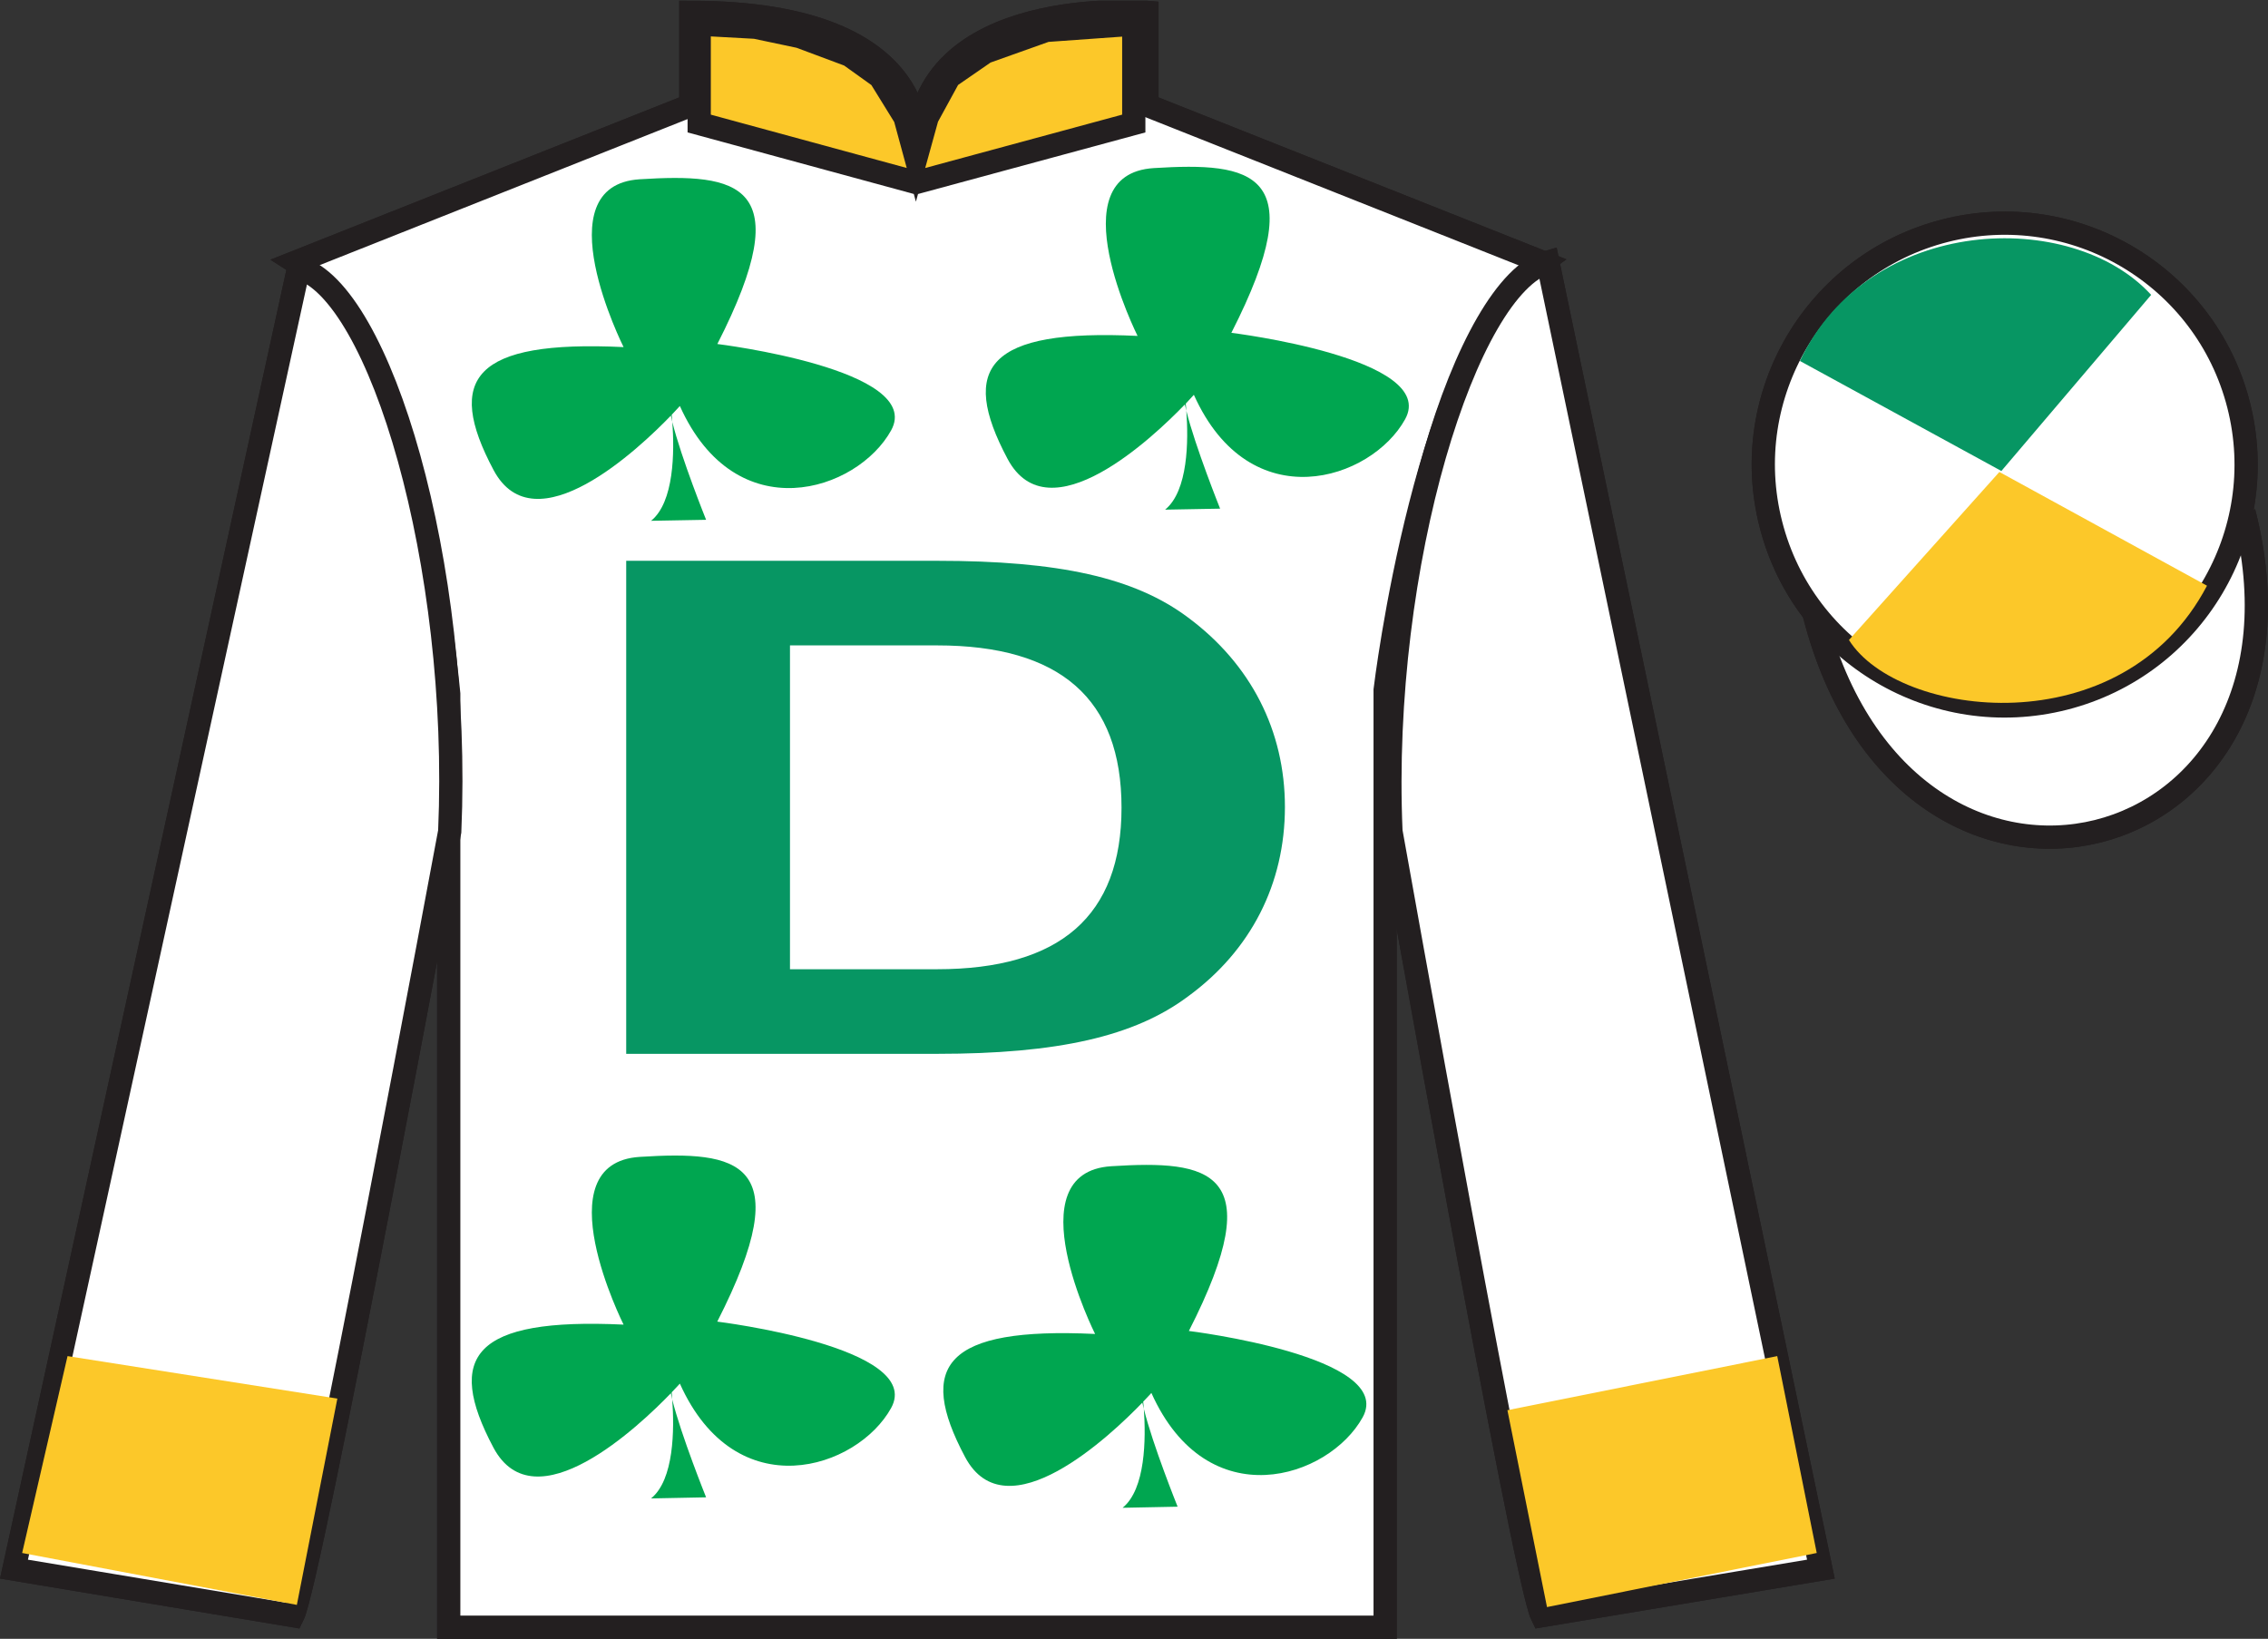 <?xml version="1.0" encoding="UTF-8"?>
<svg xmlns="http://www.w3.org/2000/svg" xmlns:xlink="http://www.w3.org/1999/xlink" width="97.59pt" height="70.53pt" viewBox="0 0 97.59 70.53" version="1.1">
<rect x="0" y="0" width="97.59" height="70.53" fill="#333333" stroke="none"/>
<defs>
<g>
<symbol overflow="visible" id="glyph0-0">
<path style="stroke:none;" d=""/>
</symbol>
<symbol overflow="visible" id="glyph0-1">
<path style="stroke:none;" d="M 3.609 0 L 16.984 0 C 22.188 0 25.484 -0.75 27.781 -2.469 C 30.5 -4.453 31.953 -7.328 31.953 -10.625 C 31.953 -13.891 30.5 -16.766 27.781 -18.781 C 25.484 -20.5 22.234 -21.219 16.984 -21.219 L 3.609 -21.219 L 3.609 0 Z M 10.656 -3.641 L 10.656 -17.578 L 16.984 -17.578 C 22.281 -17.578 24.922 -15.281 24.922 -10.594 C 24.922 -5.938 22.281 -3.641 16.984 -3.641 L 10.656 -3.641 Z M 10.656 -3.641 "/>
</symbol>
</g>
<clipPath id="clip1">
  <path d="M 0 70.531 L 97.59 70.531 L 97.59 0.031 L 0 0.031 L 0 70.531 Z M 0 70.531 "/>
</clipPath>
</defs>
<g id="surface0">
<g clip-path="url(#clip1)" clip-rule="nonzero">
<path style=" stroke:none;fill-rule:nonzero;fill:rgb(100%,100%,100%);fill-opacity:1;" d="M 12.727 11.281 C 12.727 11.281 17.809 14.531 19.309 29.863 C 19.309 29.863 19.309 44.863 19.309 70.031 L 59.602 70.031 L 59.602 29.695 C 59.602 29.695 61.391 14.695 66.352 11.281 L 49.352 4.531 L 49.352 0.531 C 49.352 0.531 39.461 -0.305 39.461 6.531 C 39.461 6.531 40.477 0.531 29.727 0.531 L 29.727 4.531 L 12.727 11.281 "/>
<path style="fill:none;stroke-width:10;stroke-linecap:butt;stroke-linejoin:miter;stroke:rgb(13.73%,12.16%,12.549%);stroke-opacity:1;stroke-miterlimit:4;" d="M 127.266 592.487 C 127.266 592.487 178.086 559.987 193.086 406.667 C 193.086 406.667 193.086 256.667 193.086 4.987 L 596.016 4.987 L 596.016 408.347 C 596.016 408.347 613.906 558.347 663.516 592.487 L 493.516 659.987 L 493.516 699.987 C 493.516 699.987 394.609 708.347 394.609 639.987 C 394.609 639.987 404.766 699.987 297.266 699.987 L 297.266 659.987 L 127.266 592.487 Z M 127.266 592.487 " transform="matrix(0.1,0,0,-0.1,0,70.53)"/>
<path style=" stroke:none;fill-rule:nonzero;fill:rgb(36.085%,17.488%,58.595%);fill-opacity:1;" d="M 12.602 69.531 C 13.352 68.031 19.352 35.781 19.352 35.781 C 19.852 24.281 16.352 12.531 12.852 11.531 L 0.602 67.531 L 12.602 69.531 "/>
<path style="fill:none;stroke-width:10;stroke-linecap:butt;stroke-linejoin:miter;stroke:rgb(13.73%,12.16%,12.549%);stroke-opacity:1;stroke-miterlimit:4;" d="M 126.016 9.988 C 133.516 24.988 193.516 347.488 193.516 347.488 C 198.516 462.488 163.516 579.987 128.516 589.987 L 6.016 29.988 L 126.016 9.988 Z M 126.016 9.988 " transform="matrix(0.1,0,0,-0.1,0,70.53)"/>
<path style=" stroke:none;fill-rule:nonzero;fill:rgb(36.085%,17.488%,58.595%);fill-opacity:1;" d="M 78.352 67.531 L 66.602 11.281 C 63.102 12.281 59.352 24.281 59.852 35.781 C 59.852 35.781 65.602 68.031 66.352 69.531 L 78.352 67.531 "/>
<path style="fill:none;stroke-width:10;stroke-linecap:butt;stroke-linejoin:miter;stroke:rgb(13.73%,12.16%,12.549%);stroke-opacity:1;stroke-miterlimit:4;" d="M 783.516 29.988 L 666.016 592.487 C 631.016 582.487 593.516 462.488 598.516 347.488 C 598.516 347.488 656.016 24.988 663.516 9.988 L 783.516 29.988 Z M 783.516 29.988 " transform="matrix(0.1,0,0,-0.1,0,70.53)"/>
<path style="fill-rule:nonzero;fill:rgb(36.085%,17.488%,58.595%);fill-opacity:1;stroke-width:10;stroke-linecap:butt;stroke-linejoin:miter;stroke:rgb(13.73%,12.16%,12.549%);stroke-opacity:1;stroke-miterlimit:4;" d="M 780.664 440.925 C 820.391 285.261 1004.336 332.878 965.547 484.87 " transform="matrix(0.1,0,0,-0.1,0,70.53)"/>
<path style=" stroke:none;fill-rule:nonzero;fill:rgb(36.085%,17.488%,58.595%);fill-opacity:1;" d="M 88.828 30.059 C 94.387 28.641 97.742 22.984 96.324 17.426 C 94.906 11.867 89.25 8.512 83.691 9.93 C 78.137 11.348 74.777 17.004 76.199 22.562 C 77.613 28.121 83.27 31.477 88.828 30.059 "/>
<path style="fill:none;stroke-width:10;stroke-linecap:butt;stroke-linejoin:miter;stroke:rgb(13.73%,12.16%,12.549%);stroke-opacity:1;stroke-miterlimit:4;" d="M 888.281 404.714 C 943.867 418.894 977.422 475.456 963.242 531.042 C 949.062 586.628 892.5 620.183 836.914 606.003 C 781.367 591.823 747.773 535.261 761.992 479.675 C 776.133 424.089 832.695 390.534 888.281 404.714 Z M 888.281 404.714 " transform="matrix(0.1,0,0,-0.1,0,70.53)"/>
<path style=" stroke:none;fill-rule:nonzero;fill:rgb(92.863%,8.783%,22.277%);fill-opacity:1;" d="M 79.449 12.395 L 78.422 13.238 L 77.094 15.473 L 79.992 17.84 L 81.551 13.863 L 79.449 12.395 "/>
<path style=" stroke:none;fill-rule:nonzero;fill:rgb(92.863%,8.783%,22.277%);fill-opacity:1;" d="M 83.141 10.359 L 83.004 10.285 L 82.93 10.352 L 81.551 13.77 L 84.887 16.262 L 86.445 12.285 L 83.141 10.359 "/>
<path style=" stroke:none;fill-rule:nonzero;fill:rgb(92.863%,8.783%,22.277%);fill-opacity:1;" d="M 89.98 10.82 L 87.391 10 L 86.445 12.285 L 89.738 14.672 L 90.895 11.523 L 91.02 11.211 L 89.98 10.82 "/>
<path style=" stroke:none;fill-rule:nonzero;fill:rgb(92.863%,8.783%,22.277%);fill-opacity:1;" d="M 79.992 17.746 L 78.602 21.668 L 81.938 24.16 L 83.496 20.184 L 79.992 17.746 "/>
<path style=" stroke:none;fill-rule:nonzero;fill:rgb(92.863%,8.783%,22.277%);fill-opacity:1;" d="M 84.887 16.262 L 83.496 20.184 L 86.832 22.676 L 88.391 18.699 L 84.887 16.262 "/>
<path style=" stroke:none;fill-rule:nonzero;fill:rgb(92.863%,8.783%,22.277%);fill-opacity:1;" d="M 89.738 14.672 L 88.348 18.594 L 91.684 21.086 L 93.242 17.109 L 89.738 14.672 "/>
<path style=" stroke:none;fill-rule:nonzero;fill:rgb(92.863%,8.783%,22.277%);fill-opacity:1;" d="M 81.93 24.133 L 80.516 28.051 L 82.465 29.309 L 84.152 29.809 L 85.418 26.59 L 81.93 24.133 "/>
<path style=" stroke:none;fill-rule:nonzero;fill:rgb(92.863%,8.783%,22.277%);fill-opacity:1;" d="M 86.832 22.676 L 85.418 26.59 L 88.742 29.102 L 90.324 25.133 L 86.832 22.676 "/>
<path style=" stroke:none;fill-rule:nonzero;fill:rgb(92.863%,8.783%,22.277%);fill-opacity:1;" d="M 91.777 21.117 L 90.301 24.91 L 93.051 26.941 L 94.039 25.531 L 95.266 23.578 L 91.777 21.117 "/>
<path style=" stroke:none;fill-rule:nonzero;fill:rgb(92.863%,8.783%,22.277%);fill-opacity:1;" d="M 75.801 19.777 L 75.863 19.715 L 76.223 22.375 L 77.309 25.43 L 77.246 25.305 L 78.617 21.891 L 75.801 19.777 "/>
<path style=" stroke:none;fill-rule:nonzero;fill:rgb(92.863%,8.783%,22.277%);fill-opacity:1;" d="M 94.238 14.266 L 94.238 14.266 L 93.242 17.109 L 95.898 19.062 L 95.453 17 L 94.238 14.266 "/>
<path style=" stroke:none;fill-rule:nonzero;fill:rgb(100%,100%,100%);fill-opacity:1;" d="M 12.727 11.281 C 12.727 11.281 17.809 14.531 19.309 29.863 C 19.309 29.863 19.309 44.863 19.309 70.031 L 59.602 70.031 L 59.602 29.695 C 59.602 29.695 61.391 14.695 66.352 11.281 L 49.352 4.531 L 49.352 0.531 C 49.352 0.531 39.461 -0.305 39.461 6.531 C 39.461 6.531 40.477 0.531 29.727 0.531 L 29.727 4.531 L 12.727 11.281 "/>
<path style="fill:none;stroke-width:10;stroke-linecap:butt;stroke-linejoin:miter;stroke:rgb(13.73%,12.16%,12.549%);stroke-opacity:1;stroke-miterlimit:4;" d="M 127.266 592.487 C 127.266 592.487 178.086 559.987 193.086 406.667 C 193.086 406.667 193.086 256.667 193.086 4.987 L 596.016 4.987 L 596.016 408.347 C 596.016 408.347 613.906 558.347 663.516 592.487 L 493.516 659.987 L 493.516 699.987 C 493.516 699.987 394.609 708.347 394.609 639.987 C 394.609 639.987 404.766 699.987 297.266 699.987 L 297.266 659.987 L 127.266 592.487 Z M 127.266 592.487 " transform="matrix(0.1,0,0,-0.1,0,70.53)"/>
<path style=" stroke:none;fill-rule:nonzero;fill:rgb(100%,100%,100%);fill-opacity:1;" d="M 12.602 69.531 C 13.352 68.031 19.352 35.781 19.352 35.781 C 19.852 24.281 16.352 12.531 12.852 11.531 L 0.602 67.531 L 12.602 69.531 "/>
<path style="fill:none;stroke-width:10;stroke-linecap:butt;stroke-linejoin:miter;stroke:rgb(13.73%,12.16%,12.549%);stroke-opacity:1;stroke-miterlimit:4;" d="M 126.016 9.988 C 133.516 24.988 193.516 347.488 193.516 347.488 C 198.516 462.488 163.516 579.987 128.516 589.987 L 6.016 29.988 L 126.016 9.988 Z M 126.016 9.988 " transform="matrix(0.1,0,0,-0.1,0,70.53)"/>
<path style=" stroke:none;fill-rule:nonzero;fill:rgb(100%,100%,100%);fill-opacity:1;" d="M 78.352 67.531 L 66.602 11.281 C 63.102 12.281 59.352 24.281 59.852 35.781 C 59.852 35.781 65.602 68.031 66.352 69.531 L 78.352 67.531 "/>
<path style="fill:none;stroke-width:10;stroke-linecap:butt;stroke-linejoin:miter;stroke:rgb(13.73%,12.16%,12.549%);stroke-opacity:1;stroke-miterlimit:4;" d="M 783.516 29.988 L 666.016 592.487 C 631.016 582.487 593.516 462.488 598.516 347.488 C 598.516 347.488 656.016 24.988 663.516 9.988 L 783.516 29.988 Z M 783.516 29.988 " transform="matrix(0.1,0,0,-0.1,0,70.53)"/>
<path style="fill-rule:nonzero;fill:rgb(100%,100%,100%);fill-opacity:1;stroke-width:10;stroke-linecap:butt;stroke-linejoin:miter;stroke:rgb(13.73%,12.16%,12.549%);stroke-opacity:1;stroke-miterlimit:4;" d="M 780.664 440.925 C 820.391 285.261 1004.336 332.878 965.547 484.87 " transform="matrix(0.1,0,0,-0.1,0,70.53)"/>
<path style=" stroke:none;fill-rule:nonzero;fill:rgb(100%,100%,100%);fill-opacity:1;" d="M 88.828 30.059 C 94.387 28.641 97.742 22.984 96.324 17.426 C 94.906 11.867 89.25 8.512 83.691 9.93 C 78.137 11.348 74.777 17.004 76.199 22.562 C 77.613 28.121 83.27 31.477 88.828 30.059 "/>
<path style="fill:none;stroke-width:10;stroke-linecap:butt;stroke-linejoin:miter;stroke:rgb(13.73%,12.16%,12.549%);stroke-opacity:1;stroke-miterlimit:4;" d="M 888.281 404.714 C 943.867 418.894 977.422 475.456 963.242 531.042 C 949.062 586.628 892.5 620.183 836.914 606.003 C 781.367 591.823 747.773 535.261 761.992 479.675 C 776.133 424.089 832.695 390.534 888.281 404.714 Z M 888.281 404.714 " transform="matrix(0.1,0,0,-0.1,0,70.53)"/>
<g style="fill:rgb(3.105%,58.819%,38.753%);fill-opacity:1;">
  <use xlink:href="#glyph0-1" x="23.336" y="45.354"/>
</g>
<path style=" stroke:none;fill-rule:nonzero;fill:rgb(0%,65.1%,31.369%);fill-opacity:1;" d="M 51.156 57.281 C 54.707 50.32 52.016 49.926 47.82 50.191 C 43.625 50.453 47.121 57.41 47.121 57.41 C 40.664 57.105 39.43 58.77 41.527 62.707 C 43.301 66.039 47.809 61.762 49.156 60.363 C 49.172 60.449 49.195 60.539 49.219 60.633 C 49.211 60.523 49.199 60.422 49.191 60.324 C 49.414 60.094 49.543 59.949 49.543 59.949 C 51.961 65.332 57.18 63.625 58.633 61 C 60.086 58.375 51.156 57.281 51.156 57.281 "/>
<path style=" stroke:none;fill-rule:nonzero;fill:rgb(0%,65.1%,31.369%);fill-opacity:1;" d="M 48.305 64.891 L 50.672 64.844 C 50.672 64.844 49.598 62.18 49.219 60.633 C 49.309 61.918 49.297 64.082 48.305 64.891 "/>
<path style=" stroke:none;fill-rule:nonzero;fill:rgb(0%,65.1%,31.369%);fill-opacity:1;" d="M 30.867 14.805 C 34.418 7.844 31.727 7.453 27.531 7.715 C 23.336 7.977 26.832 14.938 26.832 14.938 C 20.379 14.629 19.141 16.293 21.238 20.23 C 23.012 23.562 27.52 19.285 28.867 17.887 C 28.887 17.973 28.906 18.062 28.93 18.16 C 28.922 18.047 28.91 17.945 28.902 17.852 C 29.125 17.617 29.254 17.473 29.254 17.473 C 31.672 22.855 36.891 21.148 38.344 18.523 C 39.797 15.898 30.867 14.805 30.867 14.805 "/>
<path style=" stroke:none;fill-rule:nonzero;fill:rgb(0%,65.1%,31.369%);fill-opacity:1;" d="M 28.016 22.414 L 30.383 22.371 C 30.383 22.371 29.309 19.703 28.93 18.16 C 29.023 19.441 29.012 21.605 28.016 22.414 "/>
<path style=" stroke:none;fill-rule:nonzero;fill:rgb(0%,65.1%,31.369%);fill-opacity:1;" d="M 52.984 14.324 C 56.535 7.363 53.844 6.973 49.648 7.234 C 45.453 7.496 48.949 14.457 48.949 14.457 C 42.496 14.148 41.258 15.812 43.355 19.75 C 45.133 23.082 49.637 18.805 50.984 17.406 C 51.004 17.492 51.023 17.582 51.047 17.68 C 51.039 17.566 51.031 17.465 51.023 17.371 C 51.242 17.137 51.371 16.992 51.371 16.992 C 53.789 22.375 59.012 20.668 60.461 18.043 C 61.914 15.418 52.984 14.324 52.984 14.324 "/>
<path style=" stroke:none;fill-rule:nonzero;fill:rgb(0%,65.1%,31.369%);fill-opacity:1;" d="M 50.133 21.934 L 52.5 21.891 C 52.5 21.891 51.43 19.223 51.047 17.68 C 51.141 18.961 51.129 21.125 50.133 21.934 "/>
<path style=" stroke:none;fill-rule:nonzero;fill:rgb(0%,65.1%,31.369%);fill-opacity:1;" d="M 30.863 56.879 C 34.414 49.918 31.727 49.523 27.531 49.789 C 23.336 50.051 26.832 57.008 26.832 57.008 C 20.375 56.703 19.141 58.367 21.234 62.305 C 23.012 65.637 27.52 61.359 28.867 59.961 C 28.883 60.047 28.906 60.137 28.926 60.23 C 28.918 60.121 28.91 60.02 28.902 59.922 C 29.125 59.691 29.254 59.547 29.254 59.547 C 31.672 64.93 36.891 63.223 38.344 60.598 C 39.793 57.973 30.863 56.879 30.863 56.879 "/>
<path style=" stroke:none;fill-rule:nonzero;fill:rgb(0%,65.1%,31.369%);fill-opacity:1;" d="M 28.016 64.488 L 30.383 64.441 C 30.383 64.441 29.309 61.777 28.926 60.23 C 29.02 61.516 29.008 63.68 28.016 64.488 "/>
<path style=" stroke:none;fill-rule:nonzero;fill:rgb(98.576%,78.399%,16.048%);fill-opacity:1;" d="M 30.086 1.039 L 32.508 1.172 L 34.414 1.574 L 36.559 2.375 L 37.867 3.312 L 38.941 5.051 L 39.414 6.789 L 39.895 5.051 L 40.844 3.312 L 42.395 2.242 L 45.016 1.309 L 48.785 1.039 L 48.785 5.316 L 39.414 7.855 L 30.086 5.316 L 30.086 1.039 "/>
<path style="fill:none;stroke-width:10;stroke-linecap:butt;stroke-linejoin:miter;stroke:rgb(13.73%,12.16%,12.549%);stroke-opacity:1;stroke-miterlimit:4;" d="M 300.859 694.909 L 325.078 693.581 L 344.141 689.558 L 365.586 681.55 L 378.672 672.175 L 389.414 654.792 L 394.141 637.409 L 398.945 654.792 L 408.438 672.175 L 423.945 682.878 L 450.156 692.214 L 487.852 694.909 L 487.852 652.136 L 394.141 626.745 L 300.859 652.136 L 300.859 694.909 Z M 300.859 694.909 " transform="matrix(0.1,0,0,-0.1,0,70.53)"/>
<path style=" stroke:none;fill-rule:nonzero;fill:rgb(98.576%,78.399%,16.048%);fill-opacity:1;" d="M 12.773 69.07 L 14.516 60.191 L 2.906 58.363 L 0.953 66.836 L 12.773 69.07 "/>
<path style=" stroke:none;fill-rule:nonzero;fill:rgb(98.576%,78.399%,16.048%);fill-opacity:1;" d="M 66.566 69.164 L 64.863 60.691 L 76.473 58.363 L 78.172 66.836 L 66.566 69.164 "/>
<path style=" stroke:none;fill-rule:nonzero;fill:rgb(3.105%,58.819%,38.753%);fill-opacity:1;" d="M 92.562 12.691 L 86.117 20.27 L 77.449 15.535 C 80.445 9.223 89.16 8.957 92.562 12.691 "/>
<path style=" stroke:none;fill-rule:nonzero;fill:rgb(98.576%,78.399%,16.048%);fill-opacity:1;" d="M 79.559 27.543 L 86.031 20.312 L 94.965 25.207 C 91.32 32.152 81.656 30.902 79.559 27.543 "/>
</g>
</g>
</svg>
